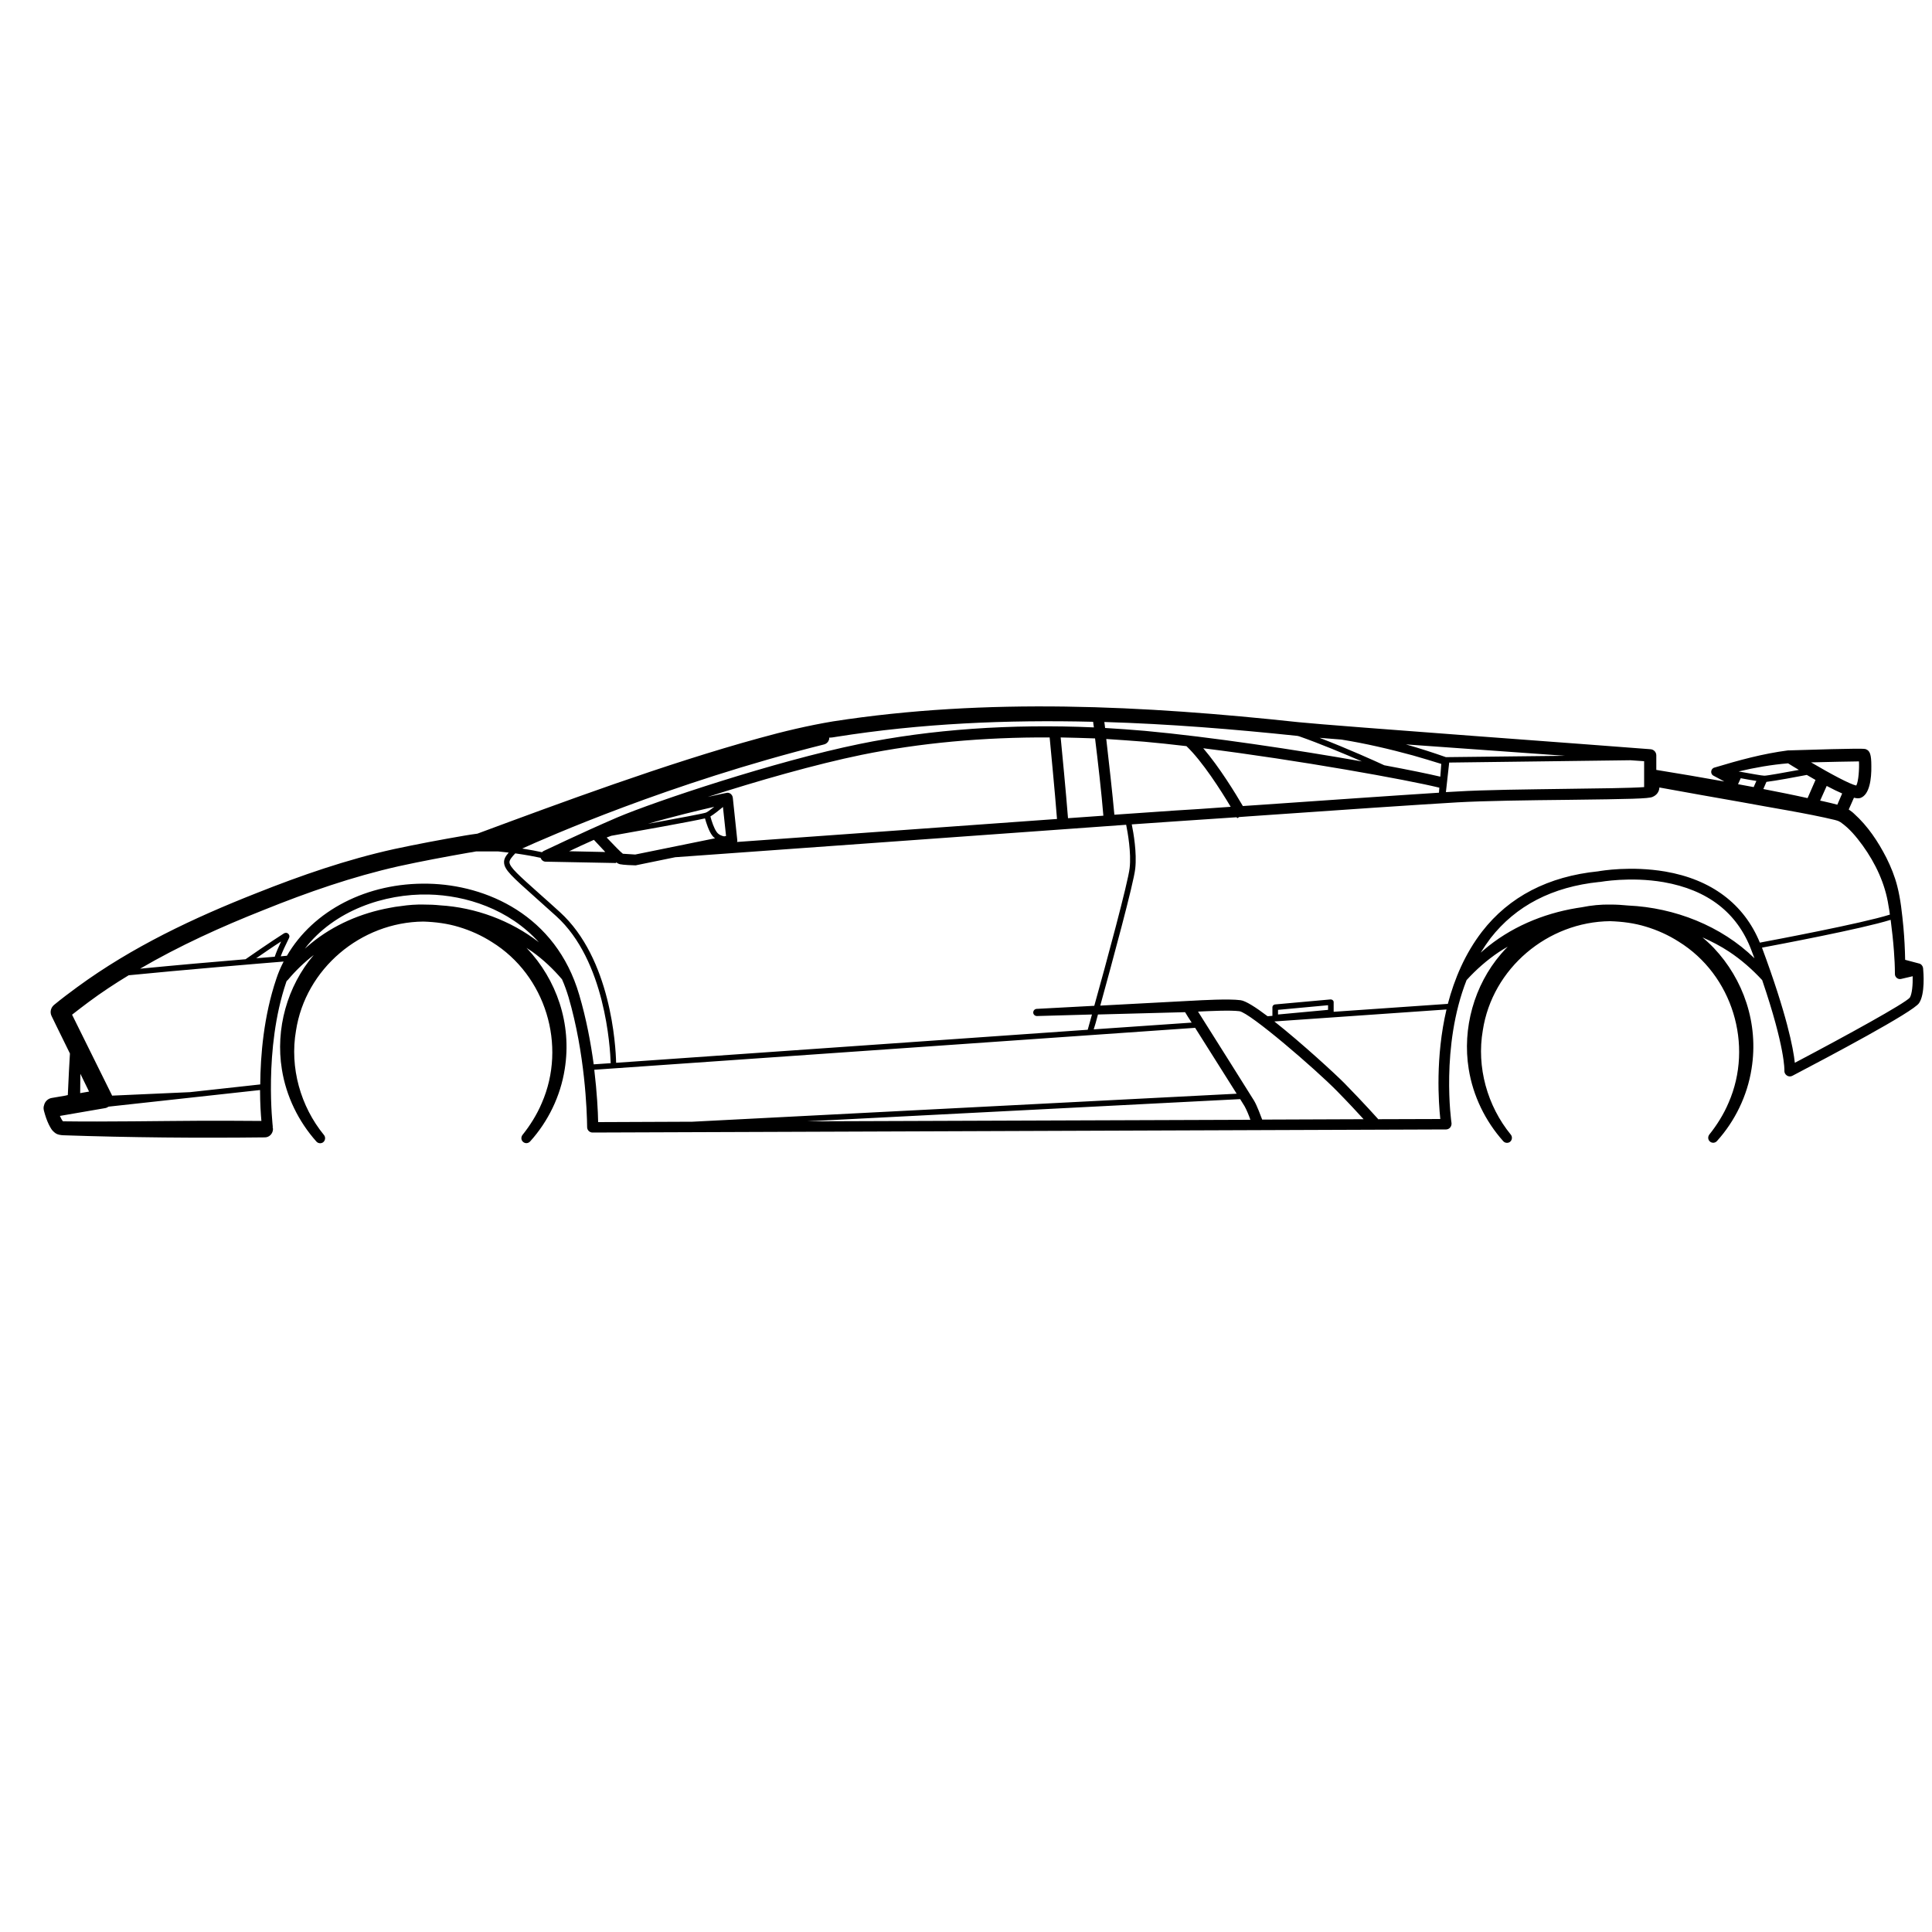 <?xml version="1.0" encoding="utf-8"?>
<!-- Generator: Adobe Illustrator 27.4.1, SVG Export Plug-In . SVG Version: 6.00 Build 0)  -->
<svg version="1.1" id="Layer_1" xmlns="http://www.w3.org/2000/svg" xmlns:xlink="http://www.w3.org/1999/xlink" x="0px" y="0px"
	 viewBox="0 0 1000 1000" style="enable-background:new 0 0 1000 1000;" xml:space="preserve">
<path d="M995.4,501.2c-0.1-0.8-0.5-1.6-1.2-2.1c-0.4-0.3-0.9-0.4-1.3-0.5l-6.8-1.8c-0.1-5.7-0.4-11.3-0.9-16.9
	c-0.7-7.1-1.4-14.3-3.2-21.3c-1.3-5.1-3.3-10-5.6-14.6c-4.3-8.4-9.6-16.4-16.7-22.8c-0.8-0.8-1.8-1.5-2.8-2.2l2.7-6.1
	c0.9,0.2,1.5,0.3,2,0.3c0.7,0,1.1-0.1,1.4-0.2c4.7-1.7,5.7-9.9,5.6-16.5c0-5.9-0.7-7.9-2.8-8.7c-0.7-0.3-1.6-0.6-39.8,0.6
	c-0.1,0-0.1,0-0.2,0c0,0,0,0,0,0c-0.1,0-0.2,0-0.3,0c0,0,0,0,0,0c-13.1,1.7-25.5,5.1-38.1,8.9c-2,0.5-2.3,3.3-0.5,4.2l5.6,3
	c-11.7-2.1-23.4-4.1-35.2-6c0-3.9,0-7.5,0-7.5c0-1.7-1.3-3.1-3-3.2c-22.2-1.8-162.7-12-182.2-14c-79.9-8.6-161.2-12.8-241-0.4
	c-12.6,2.1-25.7,5.2-37.9,8.6c-48.3,13.2-103.8,33.8-146.1,49.5c-1.8,0.2-4.7,0.7-6.6,1c-12.2,2.1-24.5,4.4-36.6,7
	c-24.4,5.4-48.1,13.6-71.2,22.8c-32.5,12.8-64.3,27.8-92.7,48.6c-4.1,3-8.1,6-12.1,9.3c-1.6,1.4-2.2,3.7-1.2,5.7
	c0,0,4.5,9.3,9.5,19.4c-0.2,3.1-0.4,6.5-0.5,8.9c-0.2,4.2-0.4,8.4-0.6,12.6c-0.4,0.1-0.9,0.2-1.3,0.3c-2.8,0.5-7,1.2-7,1.2
	c-2,0.3-3.6,1.9-4,3.8c-0.4,1-0.3,2.1,0.1,3.4c0.6,2.2,1.3,4.3,2.3,6.4c1,1.9,1.5,3.2,3.6,4.7c1,0.7,2.5,0.9,3.7,1
	c34.9,1.2,69.7,1.5,104.6,1.1c2.3,0,4.1-1.9,4.2-4.2c0-0.4-0.1-0.8-0.2-1.2l0.1,0c0-0.4-4.8-40.2,6.9-74.8c0.1-0.3,0.2-0.5,0.3-0.8
	c0.2-0.1,0.4-0.3,0.6-0.5c4-4.8,8.5-9.1,13.4-12.9c-13.8,16.2-19.9,38.3-16.5,59.2c2.2,13.9,8.6,27,17.9,37.4c0.9,1,2.5,1.1,3.5,0.3
	c1.1-0.9,1.3-2.6,0.4-3.7c-12.2-14.9-17.8-35-14.5-54c4.9-32.1,33.6-56.2,65.9-56.5c6.3,0.2,12.5,1,18.4,2.8
	c6,1.8,11.8,4.4,17.1,7.8c27.8,17.2,38.9,53.5,25.8,83.4c-2.5,5.9-6,11.5-10,16.5c-0.8,1.1-0.7,2.6,0.3,3.5c1.1,1,2.7,0.9,3.7-0.2
	c9.3-10.3,15.7-23.4,17.9-37.4c3.8-23.6-4.3-46.4-19.5-62.5c0,0-0.1-0.1-0.3-0.3c1,0.7,2,1.3,3,2c5.7,4.1,10.8,8.9,15.4,14.3
	c1.3,2.9,2.4,6,3.4,9.3c8.5,29.2,9.5,58.8,9.6,67.2c0,1.6,1.3,2.8,2.8,2.8c0,0,0,0,0,0l441.8-1.6c0.8,0,1.6-0.4,2.1-1
	c0.5-0.6,0.8-1.5,0.7-2.3c-0.1-0.5-5.7-39.7,7.8-74c5-5.5,10.6-10.4,16.7-14.5c1.5-1,3-1.9,4.6-2.8c-1.2,1.2-2.4,2.5-3.5,3.8
	c-13.9,16.2-20.1,38.5-16.7,59.5c2.2,13.9,8.6,27,17.9,37.4c0.9,1,2.5,1.1,3.5,0.3c1.1-0.9,1.3-2.6,0.4-3.7
	c-12.2-14.9-17.8-35-14.5-54c4.9-32.1,33.6-56.2,65.9-56.5c6.3,0.2,12.5,1,18.4,2.8c6,1.8,11.8,4.4,17.1,7.8
	c27.8,17.2,38.9,53.5,25.8,83.4c-2.5,5.9-6,11.5-10,16.5c-0.8,1.1-0.7,2.6,0.3,3.5c1.1,1,2.7,0.9,3.7-0.2
	c9.3-10.3,15.7-23.4,17.9-37.4c3.8-23.6-4.3-46.4-19.5-62.5c0,0-2.2-2.4-5.9-5.5c4.8,2.1,9.4,4.5,13.8,7.4c6.2,4.1,11.9,9.1,17,14.6
	c0,0,0.1,0,0.1,0.1c12,35.2,11.5,46.7,11.5,46.8c-0.1,1,0.4,2,1.3,2.6c0.9,0.6,2,0.6,2.9,0.1c18.7-9.8,62.5-33,65.5-37.6
	C996.5,514.5,995.6,503.4,995.4,501.2z M964.1,437.6c6.7,9.3,11.7,19.9,13.4,31.3c0.3,1.5,0.5,3,0.7,4.5
	c-14.5,4.6-61.5,13.4-67.3,14.5c-8.2-20-25.1-32.7-49-36.8c-17.7-3-33.1-0.4-34.7-0.1c-25.8,2.6-46.1,13.1-60.1,31.2
	c-8.8,11.4-14.3,24.5-17.7,37.4l-59.1,4.1v-5c0-0.4-0.2-0.8-0.5-1c-0.3-0.3-0.7-0.4-1.1-0.4l-28.8,2.6c-0.7,0.1-1.3,0.7-1.3,1.4v4.5
	l-2.5,0.2c-6.2-4.7-11.4-8-14-8.3c-5.9-0.8-20.3,0-25.4,0.3c-0.1,0-0.1,0-0.2,0l-47,2.5c6.1-22.2,17.3-63.3,18.1-70.9
	c0.9-8.2-0.9-18.5-1.8-22.9c11.5-0.8,19.7-1.4,23.1-1.6c6.1-0.4,17.5-1.2,31.2-2.1c0.2,0.3,0.3,0.5,0.3,0.5l1-0.6
	c3.6-0.3,7.4-0.5,11.3-0.8c36.8-2.6,82.6-5.7,101.6-6.8c14-0.8,36.9-1.1,57.1-1.3c32.6-0.4,41.8-0.6,43.9-1.5
	c2.2-0.9,3.5-2.7,3.6-4.9c14.2,2.6,28.4,5.1,42.6,7.6c14.3,2.7,34.2,5.8,48.2,9.2c0.6,0.2,1.6,0.4,2.1,0.7c0.3,0.2,0.6,0.3,0.9,0.5
	C957.3,428.8,960.8,433.1,964.1,437.6z M661.5,525.1v-2.4l25.9-2.4v2.4L661.5,525.1z M644.2,572.6c0.9,1.6,2.2,4.6,3,7l-229.4,0.8
	l224.1-11.5C643.1,570.8,643.9,572.1,644.2,572.6z M649.1,569.7c-1.5-2.5-21.7-34.5-29-46.1c6.2-0.3,16.9-0.8,21.4-0.2
	c5.4,0.7,39.2,29.8,50.5,41.3c5.8,5.9,10.8,11.3,13.8,14.6l-52.5,0.2C652.6,577.7,650.7,572.4,649.1,569.7z M318.9,550.1
	c-0.2-8.9-2.7-54-29.1-78c-4.1-3.7-7.6-6.9-10.7-9.6c-10.5-9.4-15.3-13.6-15.4-16.2c0-1.2,1.1-2.6,3-4.6c5.6,0.8,10.4,1.7,13.1,2.3
	c0.4,1.1,1.4,2,2.6,2l36.5,0.7l0-0.4c1.1,0.8,1.6,0.9,1.9,1c1.8,0.4,7,0.6,8,0.6c0,0,0.1,0,0.1,0c0.2,0,0.4,0,0.6-0.1l20-4.1
	c6.4-0.5,167.6-12.1,233.4-16.8c0.8,4,2.7,14.5,1.8,22.4c-0.8,7.4-12.2,49.5-18.3,71.3l-29.9,1.6c-1,0.1-1.7,0.9-1.7,1.9
	c0,1,0.9,1.8,1.9,1.8l28.5-0.8c-1,3.7-1.8,6.5-2.2,7.9L318.9,550.1z M672.4,381.1c10.6,3.7,23.5,9.1,32.5,13
	c-33.4-5.9-78.4-12.7-112.2-15.8c-6.9-0.6-13.8-1.1-20.7-1.5c-0.1-1.2-0.3-2.2-0.4-3.1c33.4,1,66.8,3.7,100,7.2
	C671.8,381,672.1,381,672.4,381.1z M643.3,417.2c-3.8-6.5-12.1-20.1-20.5-29.9c49.1,6.1,106,16.4,122.2,20.4l-0.2,2.6
	c-22.2,1.4-60.7,4.1-92.5,6.3C649.3,416.8,646.2,417,643.3,417.2z M750.1,394.7l93.8-1.2c2.8,0.2,5.2,0.4,7.1,0.5
	c0,3.7,0,11.6,0,13.4c-6.4,0.5-23.9,0.7-39.7,0.9c-20.3,0.3-43.3,0.5-57.4,1.4c-1.6,0.1-3.5,0.2-5.5,0.3L750.1,394.7z M748.4,391.9
	c-6.8-2.4-13.7-4.6-20.7-6.6c26.5,1.9,57.5,4.1,82.4,5.9L748.4,391.9z M731.3,391c4.9,1.4,9.9,2.9,14.7,4.4l-0.5,6.6
	c-5.9-1.4-16.1-3.5-29-5.9c-4.1-1.9-19.1-8.7-33.5-14.2c3.3,0.3,7.1,0.6,11.3,0.9C706.8,384.8,719.2,387.7,731.3,391z M592.2,383.9
	c6.9,0.6,14.2,1.4,21.9,2.3c8.3,7.9,17.9,23,22.9,31.4c-12.4,0.9-22.7,1.6-28.4,1.9c-4.2,0.3-15.8,1.1-31.8,2.2
	c-1-11-2.9-28-4.2-39.2C579.1,382.9,585.6,383.4,592.2,383.9z M571.1,422.2c-5.7,0.4-11.8,0.8-18.3,1.3c-1.1-13.9-3.1-34.6-3.8-41.8
	c5.9,0.1,11.9,0.3,17.8,0.5C568.2,393.5,570.2,411,571.1,422.2z M543.3,381.7c0.6,6.5,2.7,28,3.8,42.2c-52.2,3.7-124.3,9-165.6,11.9
	c0.1-0.4,0.2-0.7,0.1-1.1l-2.3-21.8c-0.1-0.8-0.5-1.5-1.1-2s-1.5-0.7-2.2-0.5c-0.5,0.1-4.1,0.8-9.7,2.1
	c25.4-8.2,55.8-16.9,79.7-21.8C475.9,384.6,509,381.5,543.3,381.7z M314,433.5c0.8-0.3,1.6-0.6,2.4-0.9c14.2-2.5,41.5-7.4,48.5-9
	c0.6,2.2,2,6.6,3.7,8.8c0.4,0.6,0.9,1.1,1.5,1.5l-41.3,8.4c-2.1-0.1-5.2-0.3-6.4-0.4C321.2,441,317.6,437.3,314,433.5z M375.8,432.7
	l-1,0.2c-1.1-0.2-2.8-0.8-3.8-2.2c-1.4-1.8-2.7-5.8-3.3-8.1c1.8-1.1,4.6-3.3,6.5-4.9L375.8,432.7z M365.4,420.6
	c-1.3,0.5-14.8,3-30,5.8c13.3-3.9,26.5-7,34.3-8.8C367.9,419,366.2,420.3,365.4,420.6z M307.4,434.7c2.4,2.6,4.3,4.6,5.9,6.3
	l-18.7-0.4C298.2,438.9,302.6,436.8,307.4,434.7z M568.3,525.1l45.1-1.2c0.7,1.2,1.9,3.1,3.4,5.4l-50.7,3.5
	C566.7,531.1,567.4,528.5,568.3,525.1z M925.5,395.1c2,1.2,3.8,2.4,5.6,3.4c-7.6,1.4-16.4,3-17.9,3c0,0,0,0,0,0
	c-1.2,0-7.1-1.1-13.3-2.2C908.3,397.3,916.9,395.8,925.5,395.1z M912.7,408.4l1.6-3.7c4.4-0.5,16.3-2.7,20.9-3.6
	c1.6,0.9,3.1,1.8,4.5,2.6l-4.1,9.4C928,411.4,920.4,409.9,912.7,408.4z M909.1,404.2l-1.4,3.2c-2.7-0.5-5.4-1-8.1-1.5l1.4-3.1
	C903.8,403.3,906.8,403.9,909.1,404.2z M951,416.5c-2.2-0.6-4.4-1.1-6.6-1.6c-0.7-0.2-1.5-0.3-2.3-0.5l3.4-7.6c3.2,1.7,5.9,3,8,3.9
	L951,416.5z M962.2,394.1c0.2,3.6-0.2,10.4-1.4,12.5c-3.3-0.7-13.2-6-23.4-12C947.2,394.4,957.7,394.1,962.2,394.1z M432.7,381.4
	c44-7,88.6-8.9,133.1-7.8c0.1,0.8,0.2,1.8,0.4,2.9c-42.9-1.9-84.4,1-121.4,8.6c-43.5,8.9-105.8,29.7-125.3,38
	c-19.1,8.2-38,17.4-38.2,17.4c-0.3,0.2-0.6,0.4-0.8,0.6c-2.2-0.5-5.8-1.2-10.2-1.9c11.9-5.4,76.3-33.9,156.3-53.9
	c1.1-0.3,2-1.1,2.4-2.2c0.2-0.4,0.2-0.8,0.2-1.3C430.4,381.8,431.6,381.6,432.7,381.4z M46.1,565c-1.7,0.3-2.3,0.4-4.6,0.8
	c0-3.2,0.1-7.7,0.1-10C43.3,559.3,44.9,562.5,46.1,565z M104.5,580.1c-21.7,0.1-50,0.6-71.5,0.3c0,0-0.2,0-0.4,0
	c-0.6-0.7-1.1-1.7-1.6-2.8c6.3-1.1,23.2-4,23.2-4c0.8-0.1,1.4-0.4,2-0.8l78.4-8.6c0,7,0.4,12.6,0.7,16
	C125.1,580.1,114.8,580.1,104.5,580.1z M134.7,561.3l-36.4,4l-40.3,1.8c-0.1-0.2-0.1-0.4-0.2-0.5l-20.5-41.4
	c2.8-2.2,5.7-4.4,8.5-6.5c6.7-5,13.7-9.6,20.8-13.9c27-2.7,68.9-6.2,80.2-7.1c-1.5,2.9-2.8,5.9-3.8,9
	C136.5,525.9,134.8,546.3,134.7,561.3z M132.6,496c3.5-2.4,8.5-5.9,12.9-8.7c-1.3,2.7-2.6,5.8-3.3,7.9
	C139.6,495.4,136.3,495.7,132.6,496z M227.8,468.6c-2.8-0.3-5.6-0.4-8.4-0.4c-4-0.1-8,0.2-11.9,0.8c-1.9,0.2-3.9,0.5-5.8,0.9
	c-14.8,2.7-29,8.8-40.6,18.3c-1.1,0.9-2.2,1.9-3.3,2.8c15.2-19.8,41.2-28.5,64-28c19.3,0.4,41.6,7.5,57.1,24.7
	C264.3,476.4,246.1,469.7,227.8,468.6z M299.8,514.9c-12.1-41.4-48.3-56.9-78.1-57.5c-31.7-0.7-59.6,13.9-73.2,37.3
	c-0.7,0.1-1.8,0.1-3.2,0.3c0.8-2.2,2.3-5.5,4.3-9.5c0.4-0.8,0.2-1.6-0.4-2.2c-0.6-0.6-1.5-0.6-2.2-0.2c-7.1,4.5-17.9,12-19.9,13.4
	c-15.9,1.3-37.3,3.2-54.6,4.9c20.4-11.9,42-21.7,64-30.4c22.8-9.2,45.8-17.2,69.7-22.6c11.8-2.6,24.2-4.9,36.1-7
	c1.3-0.2,2.7-0.4,4.1-0.7h11.5c1.8,0.2,3.7,0.4,5.4,0.6c-1.5,1.7-2.5,3.3-2.4,5.1c0.1,3.8,4.2,7.4,16.3,18.2c3,2.7,6.6,5.9,10.7,9.6
	c25.4,23,27.9,68,28.2,76.1l-8.8,0.6C305.8,539.9,303.5,527.4,299.8,514.9z M307.6,553.7L618.6,532c6.3,10,16,25.4,21.5,34.1
	l-281.7,14.5l-48.8,0.2C309.5,575.2,309,565.5,307.6,553.7z M713.1,579.3l0.2-0.1c-0.1-0.1-7.5-8.4-17.3-18.4
	c-4.3-4.4-22.1-20.8-36.4-32.1l89.1-6.2c-5.8,24.7-4.1,48.2-3.2,56.7L713.1,579.3z M842.8,468.7c-3-0.3-6.1-0.5-9.2-0.5
	c-5-0.1-10,0.4-14.9,1.4c-0.9,0.1-1.8,0.3-2.6,0.4c-17.6,2.9-34.6,10.1-48.2,21.8c-0.5,0.4-1,0.9-1.5,1.3c1.6-2.6,3.3-5.1,5.1-7.5
	c13.1-16.8,32-26.6,56.3-29.1c0.1,0,0.2,0,0.3,0c0.2,0,15.6-2.9,33,0.1c22.8,4,38.1,15.8,45.4,35.2c0.5,1.4,1.1,2.9,1.6,4.2
	C890.9,479.2,866.8,469.8,842.8,468.7z M988.5,516.4c-2.8,3.1-32,19.2-59.5,33.7c-0.8-7.6-4.2-25.1-17-59.6
	c7.9-1.5,51.6-9.7,66.6-14.4c0.7,5.4,1.3,10.8,1.7,16.2c0.3,3.9,0.5,7.9,0.5,11.7c-0.1,1.7,1.5,3.1,3.2,2.7c0,0,3.4-0.8,6-1.4
	C990.1,509.6,989.7,514.5,988.5,516.4z"/>
</svg>
